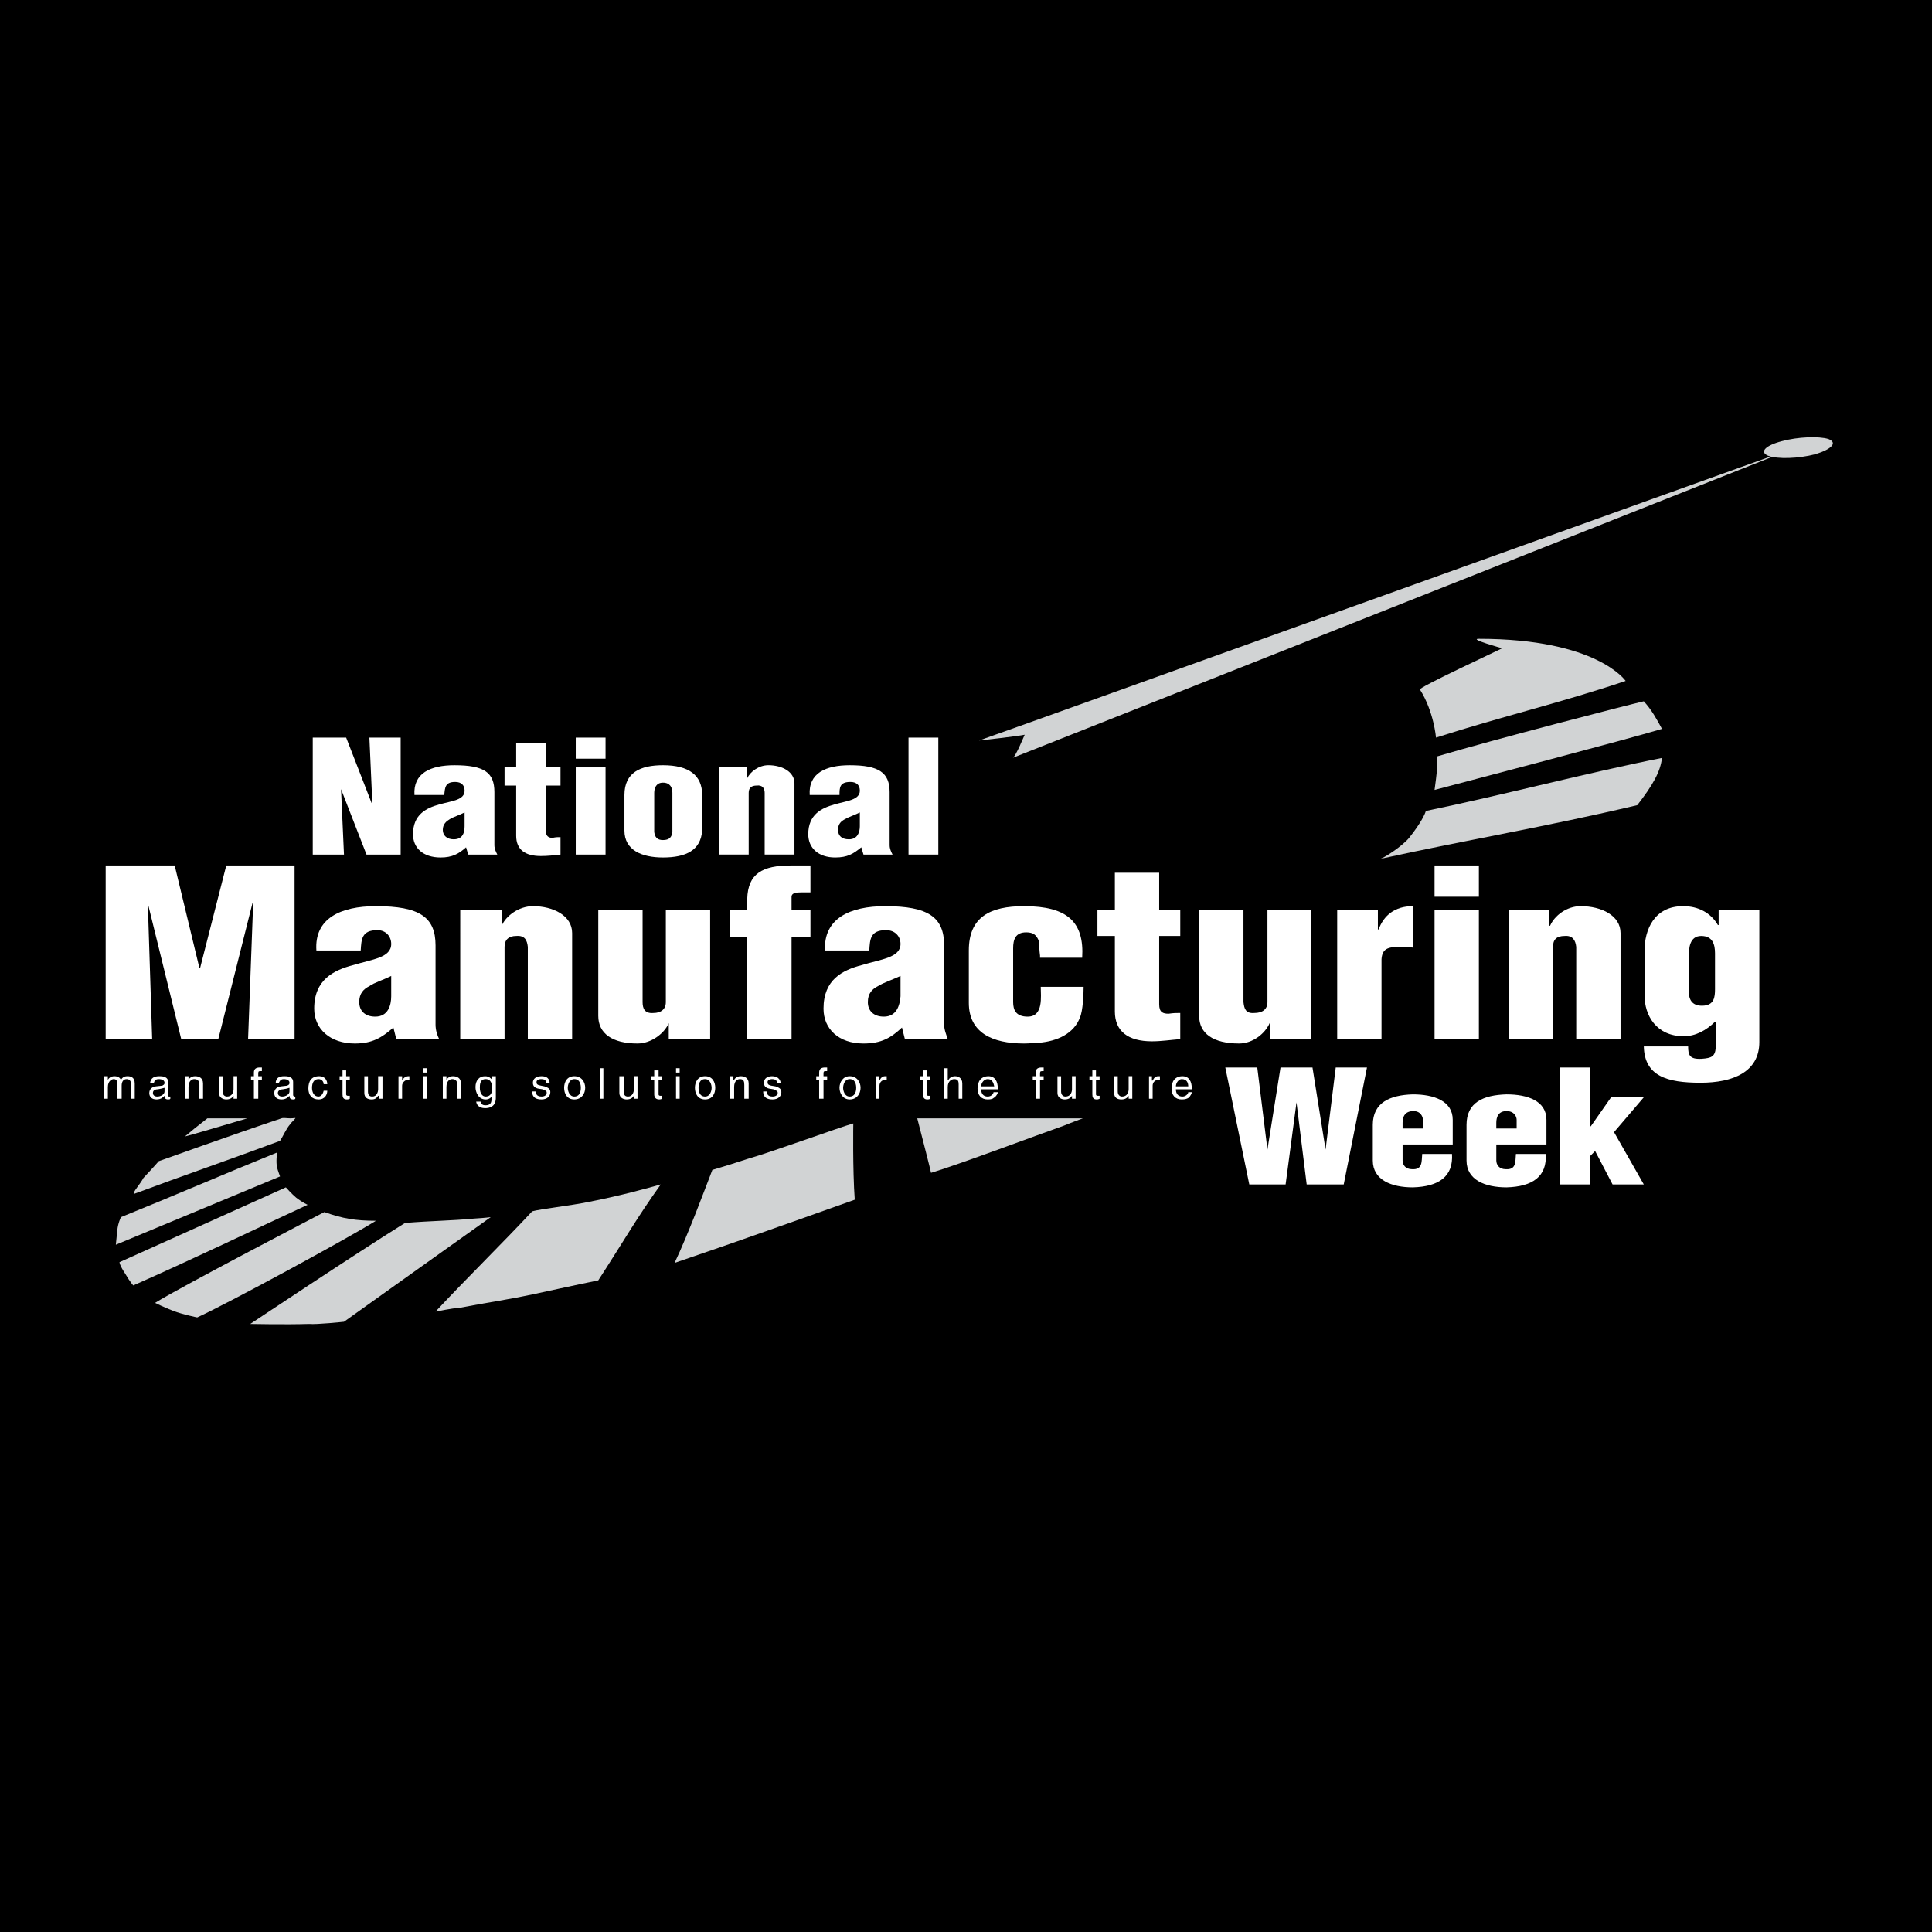 <?xml version="1.0" encoding="utf-8"?>
<!-- Generator: Adobe Illustrator 13.0.0, SVG Export Plug-In . SVG Version: 6.00 Build 14948)  -->
<!DOCTYPE svg PUBLIC "-//W3C//DTD SVG 1.0//EN" "http://www.w3.org/TR/2001/REC-SVG-20010904/DTD/svg10.dtd">
<svg version="1.0" id="Layer_1" xmlns="http://www.w3.org/2000/svg" xmlns:xlink="http://www.w3.org/1999/xlink" x="0px" y="0px"
	 width="192.756px" height="192.756px" viewBox="0 0 192.756 192.756" enable-background="new 0 0 192.756 192.756"
	 xml:space="preserve">
<g>
	<polygon fill-rule="evenodd" clip-rule="evenodd" points="0,0 192.756,0 192.756,192.756 0,192.756 0,0 	"/>
	<polygon fill-rule="evenodd" clip-rule="evenodd" points="33.522,79.391 33.522,79.391 33.812,85.915 30.695,85.915 30.695,74.245 
		34.029,74.245 36.567,80.768 36.639,80.768 36.349,74.245 39.466,74.245 39.466,85.915 36.059,85.915 33.522,79.391 	"/>
	<path fill-rule="evenodd" clip-rule="evenodd" d="M45.99,85.118c-0.725,0.725-1.377,1.087-2.537,1.087
		c-1.667,0-2.755-0.942-2.755-2.319c0-1.958,1.305-2.61,2.61-2.973c1.305-0.362,2.537-0.435,2.537-1.377
		c0-0.507-0.29-0.942-0.87-0.942c-1.087,0-1.087,0.652-1.16,1.377h-2.972c-0.145-2.175,1.595-2.972,3.987-2.972
		c2.972,0,3.987,0.725,3.987,2.61v5.364c0,0.29,0.145,0.653,0.29,0.942h-2.9L45.99,85.118L45.99,85.118z M45.845,81.711
		c-0.58,0.217-1.087,0.362-1.45,0.652c-0.362,0.217-0.725,0.507-0.725,1.087c0,0.58,0.435,0.942,1.16,0.942
		c0.869,0,1.015-0.797,1.015-1.305V81.711L45.845,81.711z"/>
	<path fill-rule="evenodd" clip-rule="evenodd" d="M49.832,79.029v-1.812h1.16v-2.464h2.972v2.464h1.45v1.812h-1.45v4.567
		c0,0.507,0.29,0.58,0.652,0.58c0.363,0,0.435,0,0.798,0v1.74c-0.653,0.073-1.305,0.145-1.958,0.145
		c-1.594,0-2.464-0.725-2.464-2.03v-5.001H49.832L49.832,79.029z"/>
	<path fill-rule="evenodd" clip-rule="evenodd" d="M56.936,77.216h2.972v8.699h-2.972V77.216L56.936,77.216z M56.936,74.245h2.972
		v2.102h-2.972V74.245L56.936,74.245z"/>
	<path fill-rule="evenodd" clip-rule="evenodd" d="M61.793,79.971c0-2.247,1.594-2.972,3.842-2.972c2.682,0,3.914,1.015,3.914,2.972
		v3.552c-0.145,1.958-1.595,2.682-3.914,2.682c-2.102,0-3.842-0.725-3.842-2.682V79.971L61.793,79.971z M64.765,83.668
		c0.073,0.507,0.29,0.725,0.87,0.725c0.652,0,0.87-0.218,0.942-0.725v-3.915c0-0.58-0.217-1.015-0.942-1.015
		c-0.652,0-0.87,0.435-0.87,1.015V83.668L64.765,83.668z"/>
	<path fill-rule="evenodd" clip-rule="evenodd" d="M74.043,77.216v1.087l0,0c0.29-0.652,1.16-1.305,2.102-1.305
		c1.377,0,2.61,0.58,2.61,1.812v7.104h-2.973v-6.234c0-0.362-0.217-0.725-0.725-0.725c-0.58,0.072-0.87,0.29-0.87,0.725v6.234
		h-2.899v-8.699H74.043L74.043,77.216z"/>
	<path fill-rule="evenodd" clip-rule="evenodd" d="M85.424,85.118c-0.725,0.725-1.377,1.087-2.537,1.087
		c-1.74,0-2.754-0.942-2.754-2.319c0-1.958,1.305-2.61,2.609-2.973c1.305-0.362,2.537-0.435,2.537-1.377
		c0-0.507-0.29-0.942-0.942-0.942c-1.087,0-1.087,0.652-1.087,1.377h-2.972c-0.145-2.175,1.595-2.972,3.987-2.972
		c2.972,0,3.987,0.725,3.987,2.61v5.364c0,0.29,0.145,0.653,0.29,0.942h-2.899L85.424,85.118L85.424,85.118z M85.279,81.711
		c-0.58,0.217-1.087,0.362-1.45,0.652c-0.362,0.217-0.725,0.507-0.725,1.087c0,0.58,0.435,0.942,1.088,0.942
		c0.87,0,1.087-0.797,1.087-1.305V81.711L85.279,81.711z"/>
	<polygon fill-rule="evenodd" clip-rule="evenodd" points="90.136,74.245 93.108,74.245 93.108,85.915 90.136,85.915 90.136,74.245 
			"/>
	<polygon fill-rule="evenodd" clip-rule="evenodd" points="10.036,104.328 10.036,87.002 16.922,87.002 19.387,97.223 
		19.459,97.223 22.069,87.002 28.882,87.002 28.882,104.328 24.244,104.328 24.751,90.772 24.678,90.772 21.271,104.328 
		17.647,104.328 14.24,90.772 14.24,90.772 14.675,104.328 10.036,104.328 	"/>
	<path fill-rule="evenodd" clip-rule="evenodd" d="M38.741,103.168c-1.16,1.014-2.102,1.594-3.842,1.594
		c-2.465,0-3.987-1.449-3.987-3.479c0-2.973,1.885-3.842,3.842-4.422c1.885-0.507,3.77-0.653,3.77-2.03
		c0-0.725-0.507-1.377-1.377-1.377c-1.595,0-1.595,0.942-1.667,2.03h-4.422c-0.145-3.262,2.392-4.495,5.944-4.495
		c4.349,0,5.944,1.16,5.944,3.987v7.9c0,0.508,0.146,0.943,0.363,1.451h-4.277L38.741,103.168L38.741,103.168z M38.524,98.021
		c-0.87,0.434-1.667,0.58-2.175,0.941c-0.58,0.363-1.015,0.797-1.015,1.668c0,0.797,0.58,1.377,1.594,1.377
		c1.305,0,1.595-1.088,1.595-1.957V98.021L38.524,98.021z"/>
	<path fill-rule="evenodd" clip-rule="evenodd" d="M49.542,91.424v1.595l0,0c0.435-1.015,1.74-2.03,3.117-2.03
		c2.029,0,3.915,0.942,3.915,2.755v10.584h-4.422v-9.279c0-0.58-0.289-1.087-1.159-1.015c-0.725,0-1.16,0.363-1.16,1.015v9.279
		H45.41V91.424H49.542L49.542,91.424z"/>
	<path fill-rule="evenodd" clip-rule="evenodd" d="M66.214,104.328v-1.596l0,0c-0.435,1.016-1.74,2.029-3.117,2.029
		c-2.538,0-3.915-1.014-3.915-2.754V91.424h4.422v9.207c0.073,0.58,0.218,1.16,1.087,1.086c0.725,0,1.232-0.434,1.232-1.086v-9.207
		h4.422v12.904H66.214L66.214,104.328z"/>
	<path fill-rule="evenodd" clip-rule="evenodd" d="M74.043,94.034h-1.739v-2.609h1.739v-1.16c0.072-2.465,1.522-3.262,4.349-3.262
		h1.957v2.682h-0.942c-0.507,0-0.942,0.072-0.942,0.435v1.305h1.885v2.609h-1.885v10.294h-4.421V94.034L74.043,94.034z"/>
	<path fill-rule="evenodd" clip-rule="evenodd" d="M89.483,103.168c-1.087,1.014-2.029,1.594-3.769,1.594
		c-2.537,0-4.06-1.449-4.06-3.479c0-2.973,1.885-3.842,3.842-4.422c1.884-0.507,3.842-0.653,3.842-2.03
		c0-0.725-0.507-1.377-1.45-1.377c-1.594,0-1.594,0.942-1.667,2.03H81.8c-0.146-3.262,2.464-4.495,6.016-4.495
		c4.349,0,5.872,1.16,5.872,3.987v7.9c0,0.508,0.217,0.943,0.362,1.451h-4.277L89.483,103.168L89.483,103.168z M89.339,98.021
		c-0.942,0.434-1.667,0.58-2.247,0.941c-0.58,0.363-1.015,0.797-1.015,1.668c0,0.797,0.58,1.377,1.595,1.377
		c1.304,0,1.594-1.088,1.667-1.957V98.021L89.339,98.021z"/>
	<path fill-rule="evenodd" clip-rule="evenodd" d="M103.329,96.208l-0.072-0.217c-0.073-0.507-0.073-1.015-0.146-1.522
		c-0.217-0.508-0.507-0.798-1.231-0.798c-1.088,0-1.306,0.725-1.306,1.595v5.292c0,0.797,0.29,1.521,1.45,1.521
		c1.595,0,1.305-2.029,1.305-2.973h4.277c0,0.727-0.073,2.32-0.363,3.045c-0.579,1.596-2.247,2.32-4.132,2.537
		c-0.435,0-0.797,0.072-1.45,0.072c-3.188,0-5.508-1.088-5.508-4.059v-5.219c0-3.334,2.102-4.495,5.508-4.495
		c4.351,0.072,6.018,1.667,5.8,5.219H103.329L103.329,96.208z"/>
	<path fill-rule="evenodd" clip-rule="evenodd" d="M108.983,94.034v-2.609h1.739v-3.697h4.422v3.697h2.103v2.609h-2.103v6.814
		c0,0.725,0.363,0.869,0.943,0.869c0.507,0,0.725,0,1.159,0v2.537c-0.942,0.146-1.812,0.219-2.827,0.219
		c-2.393,0-3.697-1.016-3.697-2.973v-7.466H108.983L108.983,94.034z"/>
	<path fill-rule="evenodd" clip-rule="evenodd" d="M126.235,104.328v-1.596h-0.072c-0.435,1.016-1.667,2.029-3.045,2.029
		c-2.609,0-3.986-1.014-3.986-2.754V91.424h4.422v9.207c0.072,0.58,0.29,1.16,1.088,1.086c0.797,0,1.304-0.434,1.304-1.086v-9.207
		h4.35v12.904H126.235L126.235,104.328z"/>
	<path fill-rule="evenodd" clip-rule="evenodd" d="M136.964,91.424v1.958h0.072c0.508-1.45,1.596-2.393,3.407-2.393v4.204
		c-0.435-0.072-0.869-0.145-1.305-0.145c-1.232,0-1.74,0.217-1.812,1.305v7.974h-4.423V91.424H136.964L136.964,91.424z"/>
	<path fill-rule="evenodd" clip-rule="evenodd" d="M142.618,91.424h4.422v12.904h-4.422V91.424L142.618,91.424z M142.618,87.002
		h4.422v3.117h-4.422V87.002L142.618,87.002z"/>
	<path fill-rule="evenodd" clip-rule="evenodd" d="M154.071,91.424v1.595h0.073c0.435-1.015,1.667-2.03,3.116-2.03
		c2.03,0,3.915,0.942,3.915,2.755v10.584h-4.422v-9.279c-0.073-0.58-0.363-1.087-1.16-1.015c-0.797,0-1.16,0.363-1.16,1.015v9.279
		h-4.421V91.424H154.071L154.071,91.424z"/>
	<path fill-rule="evenodd" clip-rule="evenodd" d="M167.917,105.053c0,0.869,0.145,1.232,1.45,1.232
		c0.869-0.072,1.232-0.291,1.305-1.088v-2.609H170.6c-0.87,0.869-1.958,1.377-3.117,1.377c-2.755,0-3.914-2.029-3.914-4.059v-4.422
		c0-2.03,0.941-4.495,3.842-4.495c1.521,0.072,2.754,0.652,3.479,1.958h0.073v-1.522h4.06v13.121c0,3.045-2.61,4.131-5.872,4.131
		c-3.334,0-5.581-0.65-5.654-3.623H167.917L167.917,105.053z M167.989,99.615c0,0.725,0.29,1.377,1.305,1.377
		c1.233,0,1.306-0.869,1.306-1.666v-3.625c0-0.87-0.218-1.668-1.378-1.668s-1.232,1.232-1.232,1.885V99.615L167.989,99.615z"/>
	<polygon fill-rule="evenodd" clip-rule="evenodd" points="131.745,115.346 131.745,115.346 132.76,107.154 135.877,107.154 
		133.557,118.824 129.86,118.824 128.846,110.561 128.846,110.561 127.758,118.824 124.134,118.824 121.741,107.154 
		124.931,107.154 125.945,115.346 125.945,115.273 127.251,107.154 130.44,107.154 131.745,115.346 	"/>
	<path fill-rule="evenodd" clip-rule="evenodd" d="M139.43,114.838v1.523c0,0.506,0.289,0.869,0.941,0.941
		c1.088,0.072,0.942-0.797,1.015-1.521h2.973c0.145,2.246-1.305,3.262-3.915,3.334c-2.103,0-3.987-0.725-3.987-2.754v-3.553
		c0-2.248,1.74-2.973,3.987-2.973c2.102,0,3.986,0.654,3.986,2.537v2.465H139.43L139.43,114.838z M141.531,113.244v-0.871
		c0-0.289-0.29-0.869-1.016-0.869c-0.869,0-1.086,0.508-1.086,1.16v0.58H141.531L141.531,113.244z"/>
	<path fill-rule="evenodd" clip-rule="evenodd" d="M148.78,114.838v1.523c0,0.506,0.29,0.869,0.941,0.941
		c1.088,0.072,0.943-0.797,1.016-1.521h2.972c0.146,2.246-1.305,3.262-3.914,3.334c-2.103,0-3.987-0.725-3.987-2.754v-3.553
		c0-2.248,1.667-2.973,3.987-2.973c2.102,0,3.986,0.654,3.986,2.537v2.465H148.78L148.78,114.838z M150.81,113.244v-0.871
		c0-0.289-0.217-0.869-1.015-0.869s-1.015,0.508-1.015,1.16v0.58H150.81L150.81,113.244z"/>
	<polygon fill-rule="evenodd" clip-rule="evenodd" points="155.159,118.824 155.159,107.154 158.131,107.154 158.131,113.025 
		158.204,113.025 160.233,110.055 163.495,110.055 160.523,113.605 163.495,118.824 160.378,118.824 158.639,115.418 
		158.131,115.998 158.131,118.824 155.159,118.824 	"/>
	<path fill-rule="evenodd" clip-rule="evenodd" d="M9.891,108.025h0.362v0.361l0,0c0.073-0.145,0.291-0.436,0.725-0.436
		c0.363,0,0.507,0.291,0.58,0.363c0.145-0.217,0.29-0.363,0.652-0.363c0.29,0,0.725,0.146,0.725,0.799v1.521h-0.362v-1.449
		c0-0.291-0.145-0.508-0.435-0.508c-0.29,0-0.507,0.289-0.507,0.58v1.377h-0.435v-1.521c0-0.219-0.072-0.436-0.29-0.436
		c-0.217,0-0.652,0.145-0.652,0.725v1.232H9.891V108.025L9.891,108.025z"/>
	<path fill-rule="evenodd" clip-rule="evenodd" d="M14.53,108.75c0-0.58,0.363-0.799,0.87-0.799c0.217,0,0.87,0.074,0.87,0.652
		v1.305c0,0.072,0,0.146,0.145,0.146l0.073-0.074v0.291c-0.073,0-0.073,0.072-0.218,0.072c-0.29,0-0.362-0.217-0.362-0.363
		c-0.145,0.146-0.362,0.363-0.797,0.363s-0.726-0.289-0.726-0.652c0-0.145,0.073-0.652,0.653-0.725l0.652-0.072
		c0.073,0,0.218,0,0.218-0.219c0-0.289-0.218-0.361-0.58-0.361s-0.435,0.217-0.507,0.436H14.53L14.53,108.75z M15.907,109.111
		c-0.073,0.072-0.218,0.072-0.652,0.145c-0.218,0.072-0.508,0.072-0.508,0.363c0,0.289,0.146,0.436,0.435,0.436
		c0.363,0,0.725-0.219,0.725-0.58V109.111L15.907,109.111z"/>
	<path fill-rule="evenodd" clip-rule="evenodd" d="M19.749,110.271h-0.362v-1.377c0-0.363-0.145-0.58-0.507-0.58
		c-0.218,0-0.58,0.145-0.58,0.725v1.232h-0.363v-2.246h0.363v0.361l0,0c0.073-0.145,0.29-0.436,0.653-0.436
		c0.362,0,0.797,0.146,0.797,0.799V110.271L19.749,110.271z"/>
	<path fill-rule="evenodd" clip-rule="evenodd" d="M22.794,110.271v-0.291l0,0c-0.145,0.219-0.363,0.363-0.725,0.363
		c-0.29,0-0.725-0.145-0.725-0.725v-1.594h0.363v1.521c0,0.361,0.217,0.508,0.435,0.508c0.508,0,0.653-0.436,0.653-0.799v-1.23
		h0.362v2.246H22.794L22.794,110.271z"/>
	<path fill-rule="evenodd" clip-rule="evenodd" d="M25.258,108.387v1.885h-0.435v-1.885h-0.29v-0.361h0.29v-0.363
		c0-0.363,0.218-0.508,0.581-0.508c0.072,0,0.145,0,0.217,0v0.363c-0.072,0-0.145,0-0.145,0c-0.218,0-0.218,0.072-0.218,0.217v0.291
		h0.362v0.361H25.258L25.258,108.387z"/>
	<path fill-rule="evenodd" clip-rule="evenodd" d="M26.998,108.75c0-0.58,0.363-0.799,0.87-0.799c0.217,0,0.87,0.074,0.87,0.652
		v1.305c0,0.072,0.072,0.146,0.145,0.146l0.073-0.074v0.291c-0.073,0-0.073,0.072-0.146,0.072c-0.362,0-0.435-0.217-0.435-0.363
		c-0.145,0.146-0.363,0.363-0.798,0.363c-0.435,0-0.725-0.289-0.725-0.652c0-0.145,0.072-0.652,0.725-0.725l0.58-0.072
		c0.073,0,0.218,0,0.218-0.219c0-0.289-0.218-0.361-0.507-0.361c-0.436,0-0.507,0.217-0.581,0.436H26.998L26.998,108.75z
		 M28.375,109.111c-0.073,0.072-0.145,0.072-0.653,0.145c-0.145,0.072-0.507,0.072-0.507,0.363c0,0.289,0.146,0.436,0.435,0.436
		c0.362,0,0.725-0.219,0.725-0.58V109.111L28.375,109.111z"/>
	<path fill-rule="evenodd" clip-rule="evenodd" d="M31.782,108.822c0-0.363-0.217-0.508-0.507-0.508
		c-0.435,0-0.652,0.436-0.652,0.869c0,0.363,0.145,0.871,0.652,0.871c0.217,0,0.435-0.219,0.507-0.58h0.363
		c0,0.361-0.217,0.869-0.87,0.869c-0.652,0-1.015-0.508-1.015-1.088c0-0.725,0.363-1.305,1.087-1.305
		c0.581,0,0.798,0.436,0.798,0.871H31.782L31.782,108.822z"/>
	<path fill-rule="evenodd" clip-rule="evenodd" d="M34.029,108.387v1.449c0,0.145,0.145,0.145,0.218,0.145h0.145v0.291
		c-0.145,0-0.218,0.072-0.29,0.072c-0.362,0-0.435-0.217-0.435-0.508v-1.449h-0.29v-0.361h0.29v-0.58h0.362v0.58h0.363v0.361H34.029
		L34.029,108.387z"/>
	<path fill-rule="evenodd" clip-rule="evenodd" d="M37.292,110.271v-0.291l0,0c-0.218,0.219-0.363,0.363-0.725,0.363
		c-0.363,0-0.725-0.145-0.725-0.725v-1.594h0.362v1.521c0,0.361,0.145,0.508,0.435,0.508c0.435,0,0.58-0.436,0.58-0.799v-1.23h0.435
		v2.246H37.292L37.292,110.271z"/>
	<path fill-rule="evenodd" clip-rule="evenodd" d="M39.684,110.271h-0.436v-2.246h0.363v0.361l0,0
		c0.145-0.217,0.362-0.436,0.652-0.436c0.072,0,0.072,0,0.072,0v0.436h-0.145c-0.29,0-0.507,0.289-0.507,0.58V110.271
		L39.684,110.271z"/>
	<path fill-rule="evenodd" clip-rule="evenodd" d="M41.713,108.025h0.363v2.246h-0.363V108.025L41.713,108.025z M41.713,107.227
		h0.363v0.436h-0.363V107.227L41.713,107.227z"/>
	<path fill-rule="evenodd" clip-rule="evenodd" d="M45.483,110.271H45.12v-1.377c0-0.363-0.145-0.58-0.507-0.58
		c-0.218,0-0.58,0.145-0.58,0.725v1.232H43.67v-2.246h0.363v0.361l0,0c0.072-0.145,0.29-0.436,0.652-0.436
		c0.363,0,0.798,0.146,0.798,0.799V110.271L45.483,110.271z"/>
	<path fill-rule="evenodd" clip-rule="evenodd" d="M48.962,110.127c0,0.289,0,1.086-1.087,1.086c-0.217,0-0.725-0.072-0.797-0.652
		h0.362c0.072,0.363,0.362,0.363,0.507,0.363c0.652,0,0.652-0.508,0.652-0.797v-0.072h-0.072l0,0
		c-0.072,0.145-0.29,0.289-0.58,0.289c-0.725,0-0.942-0.725-0.942-1.232c0-0.652,0.29-1.16,0.87-1.16
		c0.435,0,0.581,0.291,0.725,0.436l0,0v-0.361h0.362V110.127L48.962,110.127z M47.947,110.055c0.29,0,0.652-0.219,0.652-0.799
		c0-0.361-0.072-0.941-0.652-0.941c-0.58,0-0.58,0.58-0.58,0.869C47.368,109.619,47.585,110.055,47.947,110.055L47.947,110.055z"/>
	<path fill-rule="evenodd" clip-rule="evenodd" d="M53.964,108.676c0-0.145,0-0.361-0.507-0.361c-0.072,0-0.435,0-0.435,0.289
		c0,0.219,0.145,0.219,0.435,0.291l0.362,0.145c0.435,0.072,0.653,0.289,0.653,0.58c0,0.436-0.435,0.725-0.942,0.725
		c-0.87,0-0.942-0.508-0.942-0.797h0.362c0,0.217,0.072,0.508,0.58,0.508c0.29,0,0.507-0.146,0.507-0.363s-0.073-0.289-0.435-0.363
		l-0.435-0.072c-0.29-0.072-0.507-0.289-0.507-0.58c0-0.506,0.435-0.725,0.87-0.725c0.797,0,0.87,0.58,0.87,0.725H53.964
		L53.964,108.676z"/>
	<path fill-rule="evenodd" clip-rule="evenodd" d="M56.791,107.951c0.725,0,1.087,0.652,1.087,1.232s-0.362,1.16-1.087,1.16
		c-0.725,0-1.015-0.58-1.015-1.16S56.066,107.951,56.791,107.951L56.791,107.951z M56.791,109.98c0.58,0,0.652-0.506,0.652-0.797
		c0-0.361-0.073-0.869-0.652-0.869c-0.507,0-0.652,0.508-0.652,0.869C56.139,109.475,56.284,109.98,56.791,109.98L56.791,109.98z"/>
	<polygon fill-rule="evenodd" clip-rule="evenodd" points="59.328,107.227 59.69,107.227 59.69,110.271 59.328,110.271 
		59.328,107.227 	"/>
	<path fill-rule="evenodd" clip-rule="evenodd" d="M62.735,110.271v-0.291l0,0c-0.145,0.219-0.363,0.363-0.725,0.363
		c-0.29,0-0.725-0.145-0.725-0.725v-1.594h0.436v1.521c0,0.361,0.145,0.508,0.435,0.508c0.435,0,0.58-0.436,0.58-0.799v-1.23h0.362
		v2.246H62.735L62.735,110.271z"/>
	<path fill-rule="evenodd" clip-rule="evenodd" d="M65.2,108.387v1.449c0,0.145,0.145,0.145,0.217,0.145h0.146v0.291
		c-0.146,0-0.29,0.072-0.29,0.072c-0.362,0-0.435-0.217-0.435-0.508v-1.449h-0.363v-0.361h0.363v-0.58H65.2v0.58h0.363v0.361H65.2
		L65.2,108.387z"/>
	<path fill-rule="evenodd" clip-rule="evenodd" d="M66.939,108.025h0.362v2.246h-0.362V108.025L66.939,108.025z M66.939,107.227
		h0.362v0.436h-0.362V107.227L66.939,107.227z"/>
	<path fill-rule="evenodd" clip-rule="evenodd" d="M69.839,107.951c0.725,0,1.014,0.652,1.014,1.232s-0.29,1.16-1.014,1.16
		c-0.725,0-1.015-0.58-1.015-1.16S69.114,107.951,69.839,107.951L69.839,107.951z M69.839,109.98c0.507,0,0.652-0.506,0.652-0.797
		c0-0.361-0.145-0.869-0.652-0.869c-0.508,0-0.653,0.508-0.653,0.869C69.187,109.475,69.332,109.98,69.839,109.98L69.839,109.98z"/>
	<path fill-rule="evenodd" clip-rule="evenodd" d="M74.188,110.271h-0.362v-1.377c0-0.363-0.146-0.58-0.507-0.58
		c-0.218,0-0.58,0.145-0.58,0.725v1.232h-0.363v-2.246h0.29v0.361h0.073c0.073-0.145,0.29-0.436,0.652-0.436
		s0.797,0.146,0.797,0.799V110.271L74.188,110.271z"/>
	<path fill-rule="evenodd" clip-rule="evenodd" d="M77.016,108.676c0-0.145,0-0.361-0.508-0.361c-0.145,0-0.435,0-0.435,0.289
		c0,0.219,0.072,0.219,0.362,0.291l0.435,0.145c0.435,0.072,0.58,0.289,0.58,0.58c0,0.436-0.362,0.725-0.87,0.725
		c-0.87,0-0.942-0.508-0.942-0.797h0.363c0,0.217,0.072,0.508,0.58,0.508c0.29,0,0.508-0.146,0.508-0.363s-0.146-0.289-0.435-0.363
		l-0.436-0.072c-0.29-0.072-0.507-0.289-0.507-0.58c0-0.506,0.363-0.725,0.798-0.725c0.87,0,0.87,0.58,0.87,0.725H77.016
		L77.016,108.676z"/>
	<path fill-rule="evenodd" clip-rule="evenodd" d="M81.655,108.387v1.885H81.22v-1.885h-0.29v-0.361h0.29v-0.363
		c0-0.363,0.217-0.508,0.652-0.508c0,0,0.073,0,0.146,0v0.363c-0.073,0-0.146,0-0.146,0c-0.217,0-0.217,0.072-0.217,0.217v0.291
		h0.363v0.361H81.655L81.655,108.387z"/>
	<path fill-rule="evenodd" clip-rule="evenodd" d="M84.337,107.951c0.653,0,1.015,0.652,1.015,1.232s-0.362,1.16-1.015,1.16
		c-0.725,0-1.087-0.58-1.087-1.16S83.612,107.951,84.337,107.951L84.337,107.951z M84.337,109.98c0.507,0,0.653-0.506,0.653-0.797
		c0-0.361-0.146-0.869-0.653-0.869c-0.58,0-0.652,0.508-0.652,0.869C83.685,109.475,83.757,109.98,84.337,109.98L84.337,109.98z"/>
	<path fill-rule="evenodd" clip-rule="evenodd" d="M87.236,110.271h-0.362v-2.246h0.362v0.361l0,0
		c0.145-0.217,0.363-0.436,0.58-0.436c0.072,0,0.072,0,0.145,0v0.436h-0.145c-0.362,0-0.58,0.289-0.58,0.58V110.271L87.236,110.271z
		"/>
	<path fill-rule="evenodd" clip-rule="evenodd" d="M91.948,108.387v1.449c0,0.145,0.145,0.145,0.217,0.145h0.146v0.291
		c-0.146,0-0.218,0.072-0.29,0.072c-0.363,0-0.435-0.217-0.435-0.508v-1.449h-0.29v-0.361h0.29v-0.58h0.362v0.58h0.363v0.361H91.948
		L91.948,108.387z"/>
	<path fill-rule="evenodd" clip-rule="evenodd" d="M95.573,110.271h-0.436v-1.449c0-0.291-0.072-0.508-0.435-0.508
		c-0.29,0-0.58,0.145-0.58,0.725v1.232h-0.435v-3.045h0.435v1.088l0,0c0.072-0.145,0.29-0.363,0.652-0.363s0.798,0.146,0.798,0.799
		V110.271L95.573,110.271z"/>
	<path fill-rule="evenodd" clip-rule="evenodd" d="M99.053,109.547c0,0.145-0.146,0.434-0.436,0.652
		c-0.072,0.072-0.217,0.145-0.58,0.145c-0.652,0-1.015-0.508-1.015-1.088c0-0.725,0.362-1.305,1.088-1.305
		c0.652,0,0.942,0.508,0.942,1.305h-1.596c0,0.508,0.218,0.799,0.653,0.799c0.29,0,0.507-0.291,0.58-0.508H99.053L99.053,109.547z
		 M98.69,108.967c-0.073-0.363-0.218-0.652-0.653-0.652c-0.362,0-0.58,0.289-0.58,0.652H98.69L98.69,108.967z"/>
	<path fill-rule="evenodd" clip-rule="evenodd" d="M103.257,108.387v1.885h-0.362v-1.885h-0.363v-0.361h0.363v-0.363
		c0-0.363,0.145-0.508,0.58-0.508c0,0,0.072,0,0.145,0v0.363c-0.072,0-0.145,0-0.145,0c-0.146,0-0.218,0.072-0.218,0.217v0.291
		h0.362v0.361H103.257L103.257,108.387z"/>
	<path fill-rule="evenodd" clip-rule="evenodd" d="M106.446,110.271v-0.291l0,0c-0.146,0.219-0.362,0.363-0.725,0.363
		c-0.29,0-0.726-0.145-0.726-0.725v-1.594h0.362v1.521c0,0.361,0.218,0.508,0.436,0.508c0.507,0,0.652-0.436,0.652-0.799v-1.23
		h0.362v2.246H106.446L106.446,110.271z"/>
	<path fill-rule="evenodd" clip-rule="evenodd" d="M108.838,108.387v1.449c0,0.145,0.218,0.145,0.29,0.145h0.073v0.291
		c-0.073,0-0.218,0.072-0.218,0.072c-0.436,0-0.508-0.217-0.508-0.508v-1.449h-0.29v-0.361h0.29v-0.58h0.362v0.58h0.363v0.361
		H108.838L108.838,108.387z"/>
	<path fill-rule="evenodd" clip-rule="evenodd" d="M112.101,110.271v-0.291l0,0c-0.146,0.219-0.362,0.363-0.725,0.363
		c-0.363,0-0.726-0.145-0.726-0.725v-1.594h0.362v1.521c0,0.361,0.218,0.508,0.435,0.508c0.508,0,0.653-0.436,0.653-0.799v-1.23
		h0.362v2.246H112.101L112.101,110.271z"/>
	<path fill-rule="evenodd" clip-rule="evenodd" d="M114.492,110.271h-0.362v-2.246h0.362v0.361l0,0
		c0.146-0.217,0.29-0.436,0.58-0.436c0.072,0,0.072,0,0.146,0v0.436h-0.146c-0.362,0-0.58,0.289-0.58,0.58V110.271L114.492,110.271z
		"/>
	<path fill-rule="evenodd" clip-rule="evenodd" d="M118.407,109.547c0,0.145-0.073,0.434-0.363,0.652
		c-0.145,0.072-0.289,0.145-0.651,0.145c-0.58,0-1.016-0.508-1.016-1.088c0-0.725,0.362-1.305,1.088-1.305
		c0.652,0,1.015,0.508,1.015,1.305h-1.667c0,0.508,0.217,0.799,0.652,0.799c0.362,0,0.579-0.291,0.579-0.508H118.407
		L118.407,109.547z M118.044,108.967c0-0.363-0.145-0.652-0.579-0.652c-0.362,0-0.652,0.289-0.652,0.652H118.044L118.044,108.967z"
		/>
	<path fill-rule="evenodd" clip-rule="evenodd" fill="#D1D3D4" d="M69.622,125.205l-2.32,0.797c1.378-2.9,2.9-7.031,3.77-9.279
		c1.45-0.434,2.393-0.725,3.479-1.088c2.538-0.725,9.061-3.115,10.583-3.551c0,0.072-0.072,4.566,0.145,7.611
		C85.279,119.695,74.333,123.609,69.622,125.205L69.622,125.205z"/>
	<path fill-rule="evenodd" clip-rule="evenodd" fill="#D1D3D4" d="M53.239,129.119c-3.117,0.652-4.06,0.725-7.467,1.377
		c-0.579,0-2.247,0.363-2.319,0.363c2.899-3.117,6.814-6.959,9.641-10.004c0.725-0.219,3.915-0.58,5.654-0.943
		c3.334-0.652,5.871-1.377,7.176-1.74c-2.392,3.336-3.697,5.656-6.234,9.57C58.241,128.031,53.239,129.119,53.239,129.119
		L53.239,129.119z"/>
	<path fill-rule="evenodd" clip-rule="evenodd" fill="#D1D3D4" d="M137.689,85.697c0.362-0.072,2.174-1.232,2.899-2.102
		c1.159-1.45,1.595-2.393,1.667-2.683c7.394-1.522,16.237-3.842,23.56-5.292c-0.146,1.377-0.943,2.754-2.465,4.712
		C154.145,82.508,146.605,83.74,137.689,85.697L137.689,85.697z"/>
	<path fill-rule="evenodd" clip-rule="evenodd" fill="#D1D3D4" d="M30.84,132.09c-2.392,0.074-5.872,0-5.872,0
		s10.656-7.104,15.44-10.076c2.609-0.217,4.567-0.217,6.886-0.436c1.16-0.07,1.667-0.143,1.667-0.143
		c-0.218,0.143-14.643,10.438-14.643,10.438S31.565,132.164,30.84,132.09L30.84,132.09z"/>
	<path fill-rule="evenodd" clip-rule="evenodd" fill="#D1D3D4" d="M143.126,78.811c0.217-1.667,0.362-2.537,0.217-3.334
		c5.872-1.74,19.064-5.146,20.659-5.509c0.798,0.87,1.306,1.812,1.813,2.754C162.19,73.809,146.968,77.796,143.126,78.811
		L143.126,78.811z"/>
	<path fill-rule="evenodd" clip-rule="evenodd" fill="#D1D3D4" d="M17.284,130.785c-0.942-0.361-1.812-0.797-1.812-0.797
		c2.537-1.594,16.89-9.061,16.89-9.061c1.812,0.65,3.117,0.869,5.146,0.869c-2.899,1.812-14.933,8.336-17.833,9.643
		C19.676,131.439,18.227,131.148,17.284,130.785L17.284,130.785z"/>
	<path fill-rule="evenodd" clip-rule="evenodd" fill="#D1D3D4" d="M143.271,73.592c0,0-0.217-2.609-1.595-4.784
		c-0.507-0.072,8.119-4.059,8.191-4.132c0,0-3.407-0.942-2.319-0.942c11.815,0,14.643,4.204,14.643,4.204
		C155.739,70.113,149.795,71.49,143.271,73.592L143.271,73.592z"/>
	<path fill-rule="evenodd" clip-rule="evenodd" fill="#D1D3D4" d="M12.5,127.09c-0.58-0.871-0.58-1.16-0.58-1.16l16.601-7.467
		c0,0,0.58,0.652,1.014,1.016c0.653,0.506,1.16,0.725,1.16,0.725c-5.799,2.682-11.163,5.291-17.397,8.045
		C13.298,128.248,13.007,127.959,12.5,127.09L12.5,127.09z"/>
	<path fill-rule="evenodd" clip-rule="evenodd" fill="#D1D3D4" d="M11.703,122.74c0.072-0.727,0.362-1.305,0.362-1.305
		c5.219-2.104,10.221-4.277,15.585-6.451c0,0-0.145,0.941,0,1.521c0.072,0.289,0.29,0.869,0.29,0.869l-16.382,6.814
		C11.558,124.189,11.63,123.393,11.703,122.74L11.703,122.74z"/>
	<path fill-rule="evenodd" clip-rule="evenodd" fill="#D1D3D4" d="M13.37,119.115c-0.218-0.072,0.652-1.016,0.942-1.594
		c1.16-1.232,1.522-1.668,1.522-1.668s7.684-2.756,12.25-4.277c0.146-0.072,0.58,0,0.871,0c0.362,0,0.579-0.072,0.507,0
		c-0.146,0.217-0.363,0.363-0.507,0.58c-0.435,0.508-0.725,1.232-1.015,1.668C23.083,115.635,18.227,117.303,13.37,119.115
		L13.37,119.115z"/>
	<path fill-rule="evenodd" clip-rule="evenodd" fill="#D1D3D4" d="M101.01,75.622c0.29,0,1.232-2.392,1.232-2.319
		c-0.653,0.145-4.494,0.58-4.567,0.58c1.74-0.58,79.956-28.706,81.623-29.286C179.298,44.596,102.821,74.897,101.01,75.622
		L101.01,75.622z"/>
	<path fill-rule="evenodd" clip-rule="evenodd" fill="#D1D3D4" d="M181.11,45.322c1.667-0.508,2.247-1.16,1.305-1.522
		c-0.942-0.291-3.045-0.218-4.64,0.217c-1.667,0.435-2.247,1.087-1.377,1.45C177.341,45.829,179.442,45.756,181.11,45.322
		L181.11,45.322z"/>
	<path fill-rule="evenodd" clip-rule="evenodd" fill="#D1D3D4" d="M91.514,111.576c0.507,1.957,1.305,5.074,1.377,5.438
		c2.683-0.799,10.584-3.77,13.266-4.713c0,0,0.87-0.361,1.885-0.725H91.514L91.514,111.576z"/>
	<path fill-rule="evenodd" clip-rule="evenodd" fill="#D1D3D4" d="M20.691,111.576c-0.942,0.725-1.739,1.377-2.247,1.812
		c0.87-0.219,3.552-1.016,6.234-1.812H20.691L20.691,111.576z"/>
	<polygon fill-rule="evenodd" clip-rule="evenodd" fill="#FFFFFF" points="34.029,78.739 34.029,78.811 34.319,85.263 
		31.203,85.263 31.203,73.592 34.537,73.592 37.074,80.116 37.146,80.116 36.856,73.592 39.974,73.592 39.974,85.263 36.567,85.263 
		34.029,78.739 	"/>
	<path fill-rule="evenodd" clip-rule="evenodd" fill="#FFFFFF" d="M46.498,84.538c-0.725,0.652-1.377,1.015-2.537,1.015
		c-1.74,0-2.754-0.942-2.754-2.319c0-1.958,1.305-2.61,2.609-2.973c1.305-0.362,2.537-0.435,2.537-1.377
		c0-0.507-0.29-0.869-0.942-0.869c-1.015,0-1.015,0.58-1.087,1.305h-2.972c-0.145-2.175,1.595-2.972,3.987-2.972
		c2.972,0,3.987,0.725,3.987,2.682v5.292c0,0.362,0.145,0.652,0.29,0.942h-2.9L46.498,84.538L46.498,84.538z M46.353,81.059
		c-0.58,0.29-1.087,0.435-1.45,0.652c-0.363,0.217-0.725,0.507-0.725,1.087c0,0.58,0.435,0.942,1.087,0.942
		c0.942,0,1.087-0.725,1.087-1.305V81.059L46.353,81.059z"/>
	<path fill-rule="evenodd" clip-rule="evenodd" fill="#FFFFFF" d="M50.339,78.376v-1.812h1.16V74.1h2.972v2.464h1.45v1.812h-1.45
		v4.567c0,0.508,0.29,0.653,0.652,0.653c0.363-0.073,0.435-0.073,0.798-0.073v1.74c-0.653,0.073-1.306,0.145-1.958,0.145
		c-1.595,0-2.464-0.652-2.464-2.03v-5.002H50.339L50.339,78.376z"/>
	<path fill-rule="evenodd" clip-rule="evenodd" fill="#FFFFFF" d="M57.443,76.564h2.972v8.699h-2.972V76.564L57.443,76.564z
		 M57.443,73.592h2.972v2.102h-2.972V73.592L57.443,73.592z"/>
	<path fill-rule="evenodd" clip-rule="evenodd" fill="#FFFFFF" d="M62.3,79.319c0-2.248,1.595-2.972,3.842-2.972
		c2.61,0,3.914,1.015,3.914,2.972v3.551c-0.145,1.958-1.595,2.683-3.914,2.683c-2.102,0-3.842-0.725-3.842-2.683V79.319L62.3,79.319
		z M65.272,83.016c0.072,0.507,0.29,0.798,0.87,0.798c0.652,0,0.87-0.291,0.942-0.798v-3.915c0-0.507-0.217-1.015-0.942-1.015
		c-0.652,0-0.87,0.507-0.87,1.015V83.016L65.272,83.016z"/>
	<path fill-rule="evenodd" clip-rule="evenodd" fill="#FFFFFF" d="M74.551,76.564v1.087l0,0c0.29-0.652,1.16-1.305,2.103-1.305
		c1.377,0,2.609,0.652,2.609,1.812v7.104h-2.972v-6.162c0-0.435-0.217-0.797-0.797-0.725c-0.508,0-0.797,0.218-0.797,0.725v6.162
		h-2.972v-8.699H74.551L74.551,76.564z"/>
	<path fill-rule="evenodd" clip-rule="evenodd" fill="#FFFFFF" d="M85.932,84.538c-0.797,0.652-1.377,1.015-2.609,1.015
		c-1.667,0-2.683-0.942-2.683-2.319c0-1.958,1.305-2.61,2.61-2.973c1.232-0.362,2.537-0.435,2.537-1.377
		c0-0.507-0.29-0.869-0.942-0.869c-1.087,0-1.087,0.58-1.087,1.305h-2.972c-0.146-2.175,1.595-2.972,3.987-2.972
		c2.9,0,3.986,0.725,3.986,2.682v5.292c0,0.362,0.145,0.652,0.291,0.942h-2.899L85.932,84.538L85.932,84.538z M85.787,81.059
		c-0.58,0.29-1.087,0.435-1.45,0.652c-0.435,0.217-0.725,0.507-0.725,1.087c0,0.58,0.363,0.942,1.087,0.942
		c0.87,0,1.087-0.725,1.087-1.305V81.059L85.787,81.059z"/>
	<polygon fill-rule="evenodd" clip-rule="evenodd" fill="#FFFFFF" points="90.643,73.592 93.616,73.592 93.616,85.263 
		90.643,85.263 90.643,73.592 	"/>
	<polygon fill-rule="evenodd" clip-rule="evenodd" fill="#FFFFFF" points="10.543,103.674 10.543,86.35 17.429,86.35 19.894,96.571 
		19.967,96.571 22.576,86.35 29.39,86.35 29.39,103.674 24.751,103.674 25.258,90.12 25.186,90.12 21.779,103.674 18.082,103.674 
		14.747,90.12 14.747,90.12 15.182,103.674 10.543,103.674 	"/>
	<path fill-rule="evenodd" clip-rule="evenodd" fill="#FFFFFF" d="M39.248,102.516c-1.159,1.014-2.102,1.594-3.841,1.594
		c-2.465,0-4.06-1.449-4.06-3.479c0-2.9,1.958-3.842,3.915-4.35c1.885-0.579,3.77-0.725,3.77-2.102c0-0.725-0.507-1.377-1.377-1.377
		c-1.595,0-1.595,0.942-1.667,2.03h-4.422c-0.218-3.19,2.392-4.422,5.944-4.422c4.35,0,5.944,1.087,5.944,3.915v7.901
		c0,0.508,0.145,1.016,0.362,1.449h-4.276L39.248,102.516L39.248,102.516z M39.031,97.369c-0.87,0.434-1.667,0.652-2.175,1.014
		c-0.58,0.291-1.015,0.725-1.015,1.596c0,0.869,0.58,1.449,1.595,1.449c1.305,0,1.595-1.16,1.595-2.029V97.369L39.031,97.369z"/>
	<path fill-rule="evenodd" clip-rule="evenodd" fill="#FFFFFF" d="M50.05,90.772v1.594l0,0c0.435-1.014,1.739-1.957,3.117-1.957
		c2.03,0,3.915,0.943,3.915,2.682v10.583h-4.422v-9.205c-0.072-0.653-0.29-1.161-1.16-1.087c-0.725,0-1.16,0.362-1.16,1.087v9.205
		h-4.422V90.772H50.05L50.05,90.772z"/>
	<path fill-rule="evenodd" clip-rule="evenodd" fill="#FFFFFF" d="M66.722,103.674v-1.594l0,0c-0.435,1.016-1.74,2.029-3.117,2.029
		c-2.537,0-3.915-1.014-3.915-2.754V90.772h4.422v9.207c0,0.652,0.218,1.16,1.087,1.086c0.725,0,1.232-0.361,1.232-1.086v-9.207
		h4.421v12.902H66.722L66.722,103.674z"/>
	<path fill-rule="evenodd" clip-rule="evenodd" fill="#FFFFFF" d="M74.551,93.454h-1.739v-2.682h1.739v-1.087
		c0.072-2.537,1.522-3.334,4.35-3.334h1.957v2.682h-0.942c-0.508,0-0.942,0.072-0.942,0.435v1.305h1.885v2.682h-1.885v10.22h-4.422
		V93.454L74.551,93.454z"/>
	<path fill-rule="evenodd" clip-rule="evenodd" fill="#FFFFFF" d="M89.991,102.516c-1.088,1.014-2.03,1.594-3.842,1.594
		c-2.465,0-3.987-1.449-3.987-3.479c0-2.9,1.885-3.842,3.842-4.35c1.884-0.579,3.841-0.725,3.841-2.102
		c0-0.725-0.507-1.377-1.449-1.377c-1.595,0-1.595,0.942-1.667,2.03h-4.421c-0.146-3.19,2.464-4.422,6.016-4.422
		c4.277,0,5.872,1.087,5.872,3.915v7.901c0,0.508,0.218,1.016,0.362,1.449h-4.276L89.991,102.516L89.991,102.516z M89.846,97.369
		c-0.942,0.434-1.667,0.652-2.246,1.014c-0.581,0.291-1.015,0.725-1.015,1.596c0,0.869,0.58,1.449,1.594,1.449
		c1.305,0,1.595-1.16,1.667-2.029V97.369L89.846,97.369z"/>
	<path fill-rule="evenodd" clip-rule="evenodd" fill="#FFFFFF" d="M103.764,95.556v-0.217c-0.072-0.507-0.072-1.015-0.145-1.522
		c-0.218-0.508-0.508-0.797-1.232-0.797c-1.087,0-1.305,0.725-1.305,1.595v5.364c0,0.797,0.29,1.449,1.449,1.449
		c1.596,0,1.305-2.029,1.305-2.973h4.277c0,0.725-0.072,2.393-0.362,3.045c-0.58,1.596-2.247,2.393-4.132,2.537
		c-0.436,0-0.798,0.072-1.45,0.072c-3.189,0-5.509-1.086-5.509-4.059v-5.219c0-3.335,2.103-4.422,5.509-4.422
		c4.35,0,6.017,1.595,5.8,5.147H103.764L103.764,95.556z"/>
	<path fill-rule="evenodd" clip-rule="evenodd" fill="#FFFFFF" d="M109.491,93.382v-2.61h1.739v-3.697h4.422v3.697h2.103v2.61
		h-2.103v6.813c0,0.797,0.362,0.943,0.942,0.943c0.508-0.074,0.725-0.074,1.16-0.074v2.609c-0.942,0.074-1.886,0.219-2.827,0.219
		c-2.393,0-3.697-1.016-3.697-2.973v-7.538H109.491L109.491,93.382z"/>
	<path fill-rule="evenodd" clip-rule="evenodd" fill="#FFFFFF" d="M126.743,103.674v-1.594h-0.072
		c-0.436,1.016-1.667,2.029-3.045,2.029c-2.609,0-3.987-1.014-3.987-2.754V90.772h4.422v9.207c0.073,0.652,0.218,1.16,1.088,1.086
		c0.797,0,1.305-0.361,1.305-1.086v-9.207h4.35v12.902H126.743L126.743,103.674z"/>
	<path fill-rule="evenodd" clip-rule="evenodd" fill="#FFFFFF" d="M137.472,90.772v1.958h0.072c0.508-1.377,1.595-2.32,3.407-2.32
		v4.132c-0.436-0.072-0.87-0.072-1.305-0.072c-1.232,0-1.74,0.217-1.812,1.232v7.972h-4.422V90.772H137.472L137.472,90.772z"/>
	<path fill-rule="evenodd" clip-rule="evenodd" fill="#FFFFFF" d="M143.126,90.772h4.422v12.902h-4.422V90.772L143.126,90.772z
		 M143.126,86.35h4.422v3.117h-4.422V86.35L143.126,86.35z"/>
	<path fill-rule="evenodd" clip-rule="evenodd" fill="#FFFFFF" d="M154.579,90.772v1.594h0.072c0.435-1.014,1.668-1.957,3.045-1.957
		c2.102,0,3.986,0.943,3.986,2.682v10.583h-4.422v-9.205c-0.072-0.653-0.362-1.161-1.159-1.087c-0.798,0-1.16,0.362-1.16,1.087
		v9.205h-4.422V90.772H154.579L154.579,90.772z"/>
	<path fill-rule="evenodd" clip-rule="evenodd" fill="#FFFFFF" d="M168.425,104.4c0,0.869,0.145,1.305,1.377,1.232
		c0.942-0.072,1.305-0.219,1.377-1.088v-2.609h-0.072c-0.87,0.869-1.957,1.449-3.117,1.449c-2.754,0-3.914-2.102-3.914-4.059v-4.495
		c0-2.03,0.942-4.422,3.842-4.422c1.522,0,2.755,0.652,3.479,1.885h0.072v-1.522h4.06v13.193c0,2.973-2.609,4.061-5.871,4.061
		c-3.335,0-5.582-0.654-5.655-3.625H168.425L168.425,104.4z M168.497,98.963c0,0.725,0.29,1.377,1.305,1.377
		c1.232,0,1.305-0.869,1.305-1.666v-3.552c0-0.87-0.218-1.74-1.377-1.74c-1.16,0-1.232,1.232-1.232,1.957V98.963L168.497,98.963z"/>
	<polygon fill-rule="evenodd" clip-rule="evenodd" fill="#FFFFFF" points="132.252,114.693 132.252,114.693 133.267,106.502 
		136.384,106.502 134.064,118.172 130.368,118.172 129.353,109.98 129.353,109.98 128.266,118.172 124.642,118.172 122.249,106.502 
		125.438,106.502 126.453,114.693 126.453,114.693 127.758,106.502 130.947,106.502 132.252,114.693 	"/>
	<path fill-rule="evenodd" clip-rule="evenodd" fill="#FFFFFF" d="M139.937,114.186v1.596c0,0.434,0.289,0.869,0.942,0.869
		c1.087,0.072,0.941-0.797,1.015-1.521h2.972c0.146,2.246-1.305,3.262-3.914,3.334c-2.103,0-3.987-0.725-3.987-2.682v-3.553
		c0-2.248,1.74-2.973,3.987-3.045c2.103,0,3.987,0.652,3.987,2.537v2.465H139.937L139.937,114.186z M141.966,112.592v-0.871
		c0-0.289-0.218-0.869-0.942-0.869c-0.87,0-1.087,0.58-1.087,1.16v0.58H141.966L141.966,112.592z"/>
	<path fill-rule="evenodd" clip-rule="evenodd" fill="#FFFFFF" d="M149.287,114.186v1.596c0,0.434,0.29,0.869,0.942,0.869
		c1.087,0.072,0.942-0.797,1.015-1.521h2.973c0.145,2.246-1.305,3.262-3.915,3.334c-2.102,0-3.986-0.725-3.986-2.682v-3.553
		c0-2.248,1.667-2.973,3.986-3.045c2.103,0,3.987,0.652,3.987,2.537v2.465H149.287L149.287,114.186z M151.316,112.592v-0.871
		c0-0.289-0.217-0.869-1.015-0.869s-1.015,0.58-1.015,1.16v0.58H151.316L151.316,112.592z"/>
	<polygon fill-rule="evenodd" clip-rule="evenodd" fill="#FFFFFF" points="155.666,118.172 155.666,106.502 158.639,106.502 
		158.639,112.373 158.711,112.373 160.74,109.475 164.002,109.475 161.031,112.953 164.002,118.172 160.886,118.172 
		159.146,114.838 158.639,115.346 158.639,118.172 155.666,118.172 	"/>
	<path fill-rule="evenodd" clip-rule="evenodd" fill="#FFFFFF" d="M10.398,107.371h0.363v0.363l0,0
		c0.072-0.145,0.29-0.363,0.652-0.363c0.435,0,0.58,0.219,0.653,0.363c0.145-0.217,0.29-0.363,0.652-0.363
		c0.29,0,0.725,0.074,0.725,0.727v1.521H13.08v-1.449c0-0.291-0.145-0.508-0.435-0.508c-0.362,0-0.507,0.289-0.507,0.652v1.305
		h-0.435v-1.521c0-0.219-0.073-0.436-0.362-0.436c-0.146,0-0.58,0.145-0.58,0.797v1.16h-0.363V107.371L10.398,107.371z"/>
	<path fill-rule="evenodd" clip-rule="evenodd" fill="#FFFFFF" d="M14.965,108.098c0.072-0.58,0.435-0.727,0.942-0.727
		c0.217,0,0.87,0,0.87,0.58v1.305c0,0.072,0,0.146,0.072,0.146c0.073,0,0.145,0,0.145,0v0.217c-0.072,0.072-0.072,0.072-0.217,0.072
		c-0.29,0-0.362-0.145-0.362-0.363c-0.145,0.146-0.362,0.363-0.797,0.363s-0.725-0.217-0.725-0.652c0-0.145,0.072-0.58,0.652-0.652
		l0.652-0.072c0.073-0.072,0.218-0.072,0.218-0.289c0-0.219-0.218-0.363-0.58-0.363c-0.435,0-0.435,0.289-0.507,0.436H14.965
		L14.965,108.098z M16.415,108.531c-0.072,0-0.218,0.072-0.652,0.145c-0.217,0-0.507,0.074-0.507,0.363
		c0,0.217,0.145,0.363,0.435,0.363c0.363,0,0.725-0.219,0.725-0.508V108.531L16.415,108.531z"/>
	<path fill-rule="evenodd" clip-rule="evenodd" fill="#FFFFFF" d="M20.257,109.619h-0.363v-1.377c0-0.363-0.145-0.58-0.507-0.58
		c-0.218,0-0.58,0.145-0.58,0.797v1.16h-0.362v-2.248h0.362v0.363l0,0c0.073-0.145,0.29-0.363,0.653-0.363
		c0.362,0,0.797,0.146,0.797,0.727V109.619L20.257,109.619z"/>
	<path fill-rule="evenodd" clip-rule="evenodd" fill="#FFFFFF" d="M23.301,109.619v-0.291l0,0c-0.145,0.219-0.363,0.363-0.725,0.363
		c-0.29,0-0.725-0.145-0.725-0.652v-1.668h0.363v1.523c0,0.361,0.217,0.508,0.435,0.508c0.507,0,0.652-0.436,0.652-0.727v-1.305
		h0.362v2.248H23.301L23.301,109.619z"/>
	<path fill-rule="evenodd" clip-rule="evenodd" fill="#FFFFFF" d="M25.766,107.734v1.885h-0.435v-1.885h-0.29v-0.363h0.29v-0.361
		c0-0.363,0.218-0.508,0.58-0.508c0.073,0,0.145,0,0.217,0v0.363c-0.072,0-0.145,0-0.145,0c-0.218,0-0.218,0.072-0.218,0.289v0.217
		h0.362v0.363H25.766L25.766,107.734z"/>
	<path fill-rule="evenodd" clip-rule="evenodd" fill="#FFFFFF" d="M27.505,108.098c0-0.58,0.363-0.727,0.87-0.727
		c0.217,0,0.87,0,0.87,0.58v1.305c0,0.072,0.072,0.146,0.145,0.146h0.073v0.217c-0.073,0.072-0.073,0.072-0.218,0.072
		c-0.29,0-0.363-0.145-0.363-0.363c-0.145,0.146-0.362,0.363-0.797,0.363c-0.435,0-0.724-0.217-0.724-0.652
		c0-0.145,0.072-0.58,0.652-0.652l0.652-0.072c0.073-0.072,0.217-0.072,0.217-0.289c0-0.219-0.217-0.363-0.58-0.363
		s-0.435,0.289-0.507,0.436H27.505L27.505,108.098z M28.882,108.531c-0.072,0-0.145,0.072-0.652,0.145
		c-0.146,0-0.508,0.074-0.508,0.363c0,0.217,0.146,0.363,0.435,0.363c0.363,0,0.725-0.219,0.725-0.508V108.531L28.882,108.531z"/>
	<path fill-rule="evenodd" clip-rule="evenodd" fill="#FFFFFF" d="M32.29,108.17c0-0.291-0.218-0.508-0.508-0.508
		c-0.507,0-0.652,0.436-0.652,0.869c0,0.363,0.145,0.871,0.652,0.871c0.217,0,0.435-0.219,0.508-0.58h0.362
		c0,0.361-0.218,0.869-0.87,0.869s-1.015-0.436-1.015-1.088c0-0.725,0.291-1.232,1.087-1.232c0.58,0,0.798,0.436,0.798,0.799H32.29
		L32.29,108.17z"/>
	<path fill-rule="evenodd" clip-rule="evenodd" fill="#FFFFFF" d="M34.537,107.734v1.449c0,0.145,0.145,0.145,0.217,0.145h0.145
		v0.291c-0.145,0.072-0.218,0.072-0.29,0.072c-0.362,0-0.435-0.217-0.435-0.508v-1.449h-0.29v-0.363h0.29v-0.578h0.363v0.578h0.362
		v0.363H34.537L34.537,107.734z"/>
	<path fill-rule="evenodd" clip-rule="evenodd" fill="#FFFFFF" d="M37.799,109.619v-0.291h-0.072
		c-0.146,0.219-0.29,0.363-0.653,0.363c-0.362,0-0.725-0.145-0.725-0.652v-1.668h0.362v1.523c0,0.361,0.145,0.508,0.435,0.508
		c0.435,0,0.58-0.436,0.58-0.727v-1.305h0.435v2.248H37.799L37.799,109.619z"/>
	<path fill-rule="evenodd" clip-rule="evenodd" fill="#FFFFFF" d="M40.119,109.619h-0.363v-2.248h0.363v0.436l0,0
		c0.145-0.289,0.362-0.436,0.652-0.436c0.072,0,0.072,0,0.072,0v0.363h-0.145c-0.29,0-0.58,0.291-0.58,0.58V109.619L40.119,109.619z
		"/>
	<path fill-rule="evenodd" clip-rule="evenodd" fill="#FFFFFF" d="M42.221,107.371h0.362v2.248h-0.362V107.371L42.221,107.371z
		 M42.221,106.574h0.362v0.436h-0.362V106.574L42.221,106.574z"/>
	<path fill-rule="evenodd" clip-rule="evenodd" fill="#FFFFFF" d="M45.99,109.619h-0.363v-1.377c0-0.363-0.145-0.58-0.507-0.58
		c-0.217,0-0.58,0.145-0.58,0.797v1.16h-0.362v-2.248h0.362v0.363l0,0c0.073-0.145,0.291-0.363,0.653-0.363
		c0.362,0,0.797,0.146,0.797,0.727V109.619L45.99,109.619z"/>
	<path fill-rule="evenodd" clip-rule="evenodd" fill="#FFFFFF" d="M49.469,109.475c0,0.289,0,1.086-1.087,1.086
		c-0.217,0-0.797-0.07-0.87-0.652h0.435c0.073,0.363,0.362,0.363,0.508,0.363c0.652,0,0.58-0.508,0.58-0.797v-0.072l0,0l0,0
		c-0.073,0.145-0.291,0.289-0.58,0.289c-0.725,0-1.015-0.725-1.015-1.232c0-0.652,0.362-1.088,0.942-1.088
		c0.436,0,0.58,0.219,0.726,0.363l0,0v-0.363h0.362V109.475L49.469,109.475z M48.455,109.402c0.289,0,0.652-0.146,0.652-0.799
		c0-0.361-0.073-0.941-0.652-0.941c-0.581,0-0.581,0.58-0.581,0.869C47.875,109.039,48.092,109.402,48.455,109.402L48.455,109.402z"
		/>
	<path fill-rule="evenodd" clip-rule="evenodd" fill="#FFFFFF" d="M54.472,108.025c0-0.146,0-0.363-0.508-0.363
		c-0.145,0-0.435,0.072-0.435,0.289c0,0.219,0.072,0.291,0.435,0.363l0.363,0.072c0.435,0.145,0.58,0.289,0.58,0.58
		c0,0.436-0.362,0.725-0.87,0.725c-0.87,0-0.942-0.508-0.942-0.797h0.362c0,0.217,0.073,0.508,0.58,0.508
		c0.29,0,0.507-0.146,0.507-0.363s-0.072-0.217-0.435-0.363l-0.435-0.072c-0.29-0.072-0.507-0.217-0.507-0.578
		c0-0.436,0.363-0.654,0.87-0.654c0.797,0,0.797,0.58,0.797,0.654H54.472L54.472,108.025z"/>
	<path fill-rule="evenodd" clip-rule="evenodd" fill="#FFFFFF" d="M57.298,107.371c0.725,0,1.087,0.58,1.087,1.16
		s-0.362,1.16-1.087,1.16c-0.725,0-1.015-0.58-1.015-1.16S56.574,107.371,57.298,107.371L57.298,107.371z M57.298,109.402
		c0.58,0,0.653-0.58,0.653-0.871c0-0.289-0.073-0.869-0.653-0.869c-0.507,0-0.652,0.58-0.652,0.869
		C56.646,108.822,56.791,109.402,57.298,109.402L57.298,109.402z"/>
	<polygon fill-rule="evenodd" clip-rule="evenodd" fill="#FFFFFF" points="59.835,106.574 60.198,106.574 60.198,109.619 
		59.835,109.619 59.835,106.574 	"/>
	<path fill-rule="evenodd" clip-rule="evenodd" fill="#FFFFFF" d="M63.243,109.619v-0.291l0,0c-0.145,0.219-0.362,0.363-0.725,0.363
		c-0.29,0-0.725-0.145-0.725-0.652v-1.668h0.435v1.523c0,0.361,0.145,0.508,0.435,0.508c0.435,0,0.58-0.436,0.58-0.727v-1.305h0.362
		v2.248H63.243L63.243,109.619z"/>
	<path fill-rule="evenodd" clip-rule="evenodd" fill="#FFFFFF" d="M65.707,107.734v1.449c0,0.145,0.145,0.145,0.218,0.145h0.145
		v0.291c-0.145,0.072-0.29,0.072-0.29,0.072c-0.363,0-0.507-0.217-0.507-0.508v-1.449h-0.29v-0.363h0.29v-0.578h0.435v0.578h0.363
		v0.363H65.707L65.707,107.734z"/>
	<path fill-rule="evenodd" clip-rule="evenodd" fill="#FFFFFF" d="M67.447,107.371h0.363v2.248h-0.363V107.371L67.447,107.371z
		 M67.447,106.574h0.363v0.436h-0.363V106.574L67.447,106.574z"/>
	<path fill-rule="evenodd" clip-rule="evenodd" fill="#FFFFFF" d="M70.347,107.371c0.725,0,1.015,0.58,1.015,1.16
		s-0.29,1.16-1.015,1.16c-0.725,0-1.015-0.58-1.015-1.16S69.622,107.371,70.347,107.371L70.347,107.371z M70.347,109.402
		c0.507,0,0.652-0.58,0.652-0.871c0-0.289-0.146-0.869-0.652-0.869c-0.58,0-0.652,0.58-0.652,0.869
		C69.694,108.822,69.767,109.402,70.347,109.402L70.347,109.402z"/>
	<path fill-rule="evenodd" clip-rule="evenodd" fill="#FFFFFF" d="M74.696,109.619h-0.436v-1.377c0-0.363-0.072-0.58-0.435-0.58
		c-0.218,0-0.58,0.145-0.58,0.797v1.16h-0.435v-2.248h0.362v0.363h0.072c0.073-0.145,0.29-0.363,0.653-0.363
		c0.362,0,0.797,0.146,0.797,0.727V109.619L74.696,109.619z"/>
	<path fill-rule="evenodd" clip-rule="evenodd" fill="#FFFFFF" d="M77.523,108.025c0-0.146-0.073-0.363-0.507-0.363
		c-0.146,0-0.436,0.072-0.436,0.289c0,0.219,0.073,0.291,0.362,0.363l0.435,0.072c0.435,0.145,0.58,0.289,0.58,0.58
		c0,0.436-0.362,0.725-0.87,0.725c-0.871,0-0.943-0.508-0.943-0.797h0.363c0,0.217,0.072,0.508,0.58,0.508
		c0.29,0,0.507-0.146,0.507-0.363s-0.146-0.217-0.435-0.363l-0.435-0.072c-0.29-0.072-0.508-0.217-0.508-0.578
		c0-0.436,0.363-0.654,0.798-0.654c0.797,0,0.869,0.58,0.869,0.654H77.523L77.523,108.025z"/>
	<path fill-rule="evenodd" clip-rule="evenodd" fill="#FFFFFF" d="M82.162,107.734v1.885h-0.435v-1.885h-0.29v-0.363h0.29v-0.361
		c0-0.363,0.217-0.508,0.58-0.508c0.072,0,0.145,0,0.217,0v0.363c-0.073,0-0.145,0-0.145,0c-0.218,0-0.218,0.072-0.218,0.289v0.217
		h0.363v0.363H82.162L82.162,107.734z"/>
	<path fill-rule="evenodd" clip-rule="evenodd" fill="#FFFFFF" d="M84.772,107.371c0.725,0,1.087,0.58,1.087,1.16
		s-0.362,1.16-1.087,1.16c-0.652,0-1.015-0.58-1.015-1.16S84.12,107.371,84.772,107.371L84.772,107.371z M84.772,109.402
		c0.58,0,0.652-0.58,0.652-0.871c0-0.289-0.072-0.869-0.652-0.869c-0.507,0-0.652,0.58-0.652,0.869
		C84.12,108.822,84.265,109.402,84.772,109.402L84.772,109.402z"/>
	<path fill-rule="evenodd" clip-rule="evenodd" fill="#FFFFFF" d="M87.744,109.619h-0.363v-2.248h0.363v0.436l0,0
		c0.145-0.289,0.29-0.436,0.58-0.436c0.073,0,0.073,0,0.145,0v0.363h-0.145c-0.363,0-0.58,0.291-0.58,0.58V109.619L87.744,109.619z"
		/>
	<path fill-rule="evenodd" clip-rule="evenodd" fill="#FFFFFF" d="M92.456,107.734v1.449c0,0.145,0.145,0.145,0.218,0.145h0.145
		v0.291c-0.145,0.072-0.218,0.072-0.29,0.072c-0.363,0-0.435-0.217-0.435-0.508v-1.449h-0.29v-0.363h0.29v-0.578h0.362v0.578h0.363
		v0.363H92.456L92.456,107.734z"/>
	<path fill-rule="evenodd" clip-rule="evenodd" fill="#FFFFFF" d="M96.008,109.619h-0.363v-1.449c0-0.291-0.072-0.508-0.435-0.508
		c-0.29,0-0.653,0.217-0.653,0.797v1.16h-0.362v-3.045h0.362v1.16h0.073c0.073-0.145,0.29-0.363,0.652-0.363
		c0.291,0,0.726,0.146,0.726,0.727V109.619L96.008,109.619z"/>
	<path fill-rule="evenodd" clip-rule="evenodd" fill="#FFFFFF" d="M99.56,108.967c0,0.072-0.145,0.436-0.435,0.58
		c-0.072,0.072-0.218,0.145-0.58,0.145c-0.652,0-1.015-0.436-1.015-1.088c0-0.725,0.363-1.232,1.087-1.232
		c0.652,0,0.942,0.508,0.942,1.305h-1.667c0,0.436,0.218,0.727,0.652,0.727c0.362,0,0.58-0.291,0.58-0.436H99.56L99.56,108.967z
		 M99.197,108.387c-0.072-0.361-0.218-0.725-0.652-0.725c-0.362,0-0.652,0.363-0.652,0.725H99.197L99.197,108.387z"/>
	<path fill-rule="evenodd" clip-rule="evenodd" fill="#FFFFFF" d="M103.764,107.734v1.885h-0.435v-1.885h-0.29v-0.363h0.29v-0.361
		c0-0.363,0.218-0.508,0.58-0.508c0.072,0,0.145,0,0.218,0v0.363c-0.073,0-0.146,0-0.146,0c-0.218,0-0.218,0.072-0.218,0.289v0.217
		h0.363v0.363H103.764L103.764,107.734z"/>
	<path fill-rule="evenodd" clip-rule="evenodd" fill="#FFFFFF" d="M106.953,109.619v-0.291l0,0
		c-0.145,0.219-0.361,0.363-0.725,0.363c-0.29,0-0.725-0.145-0.725-0.652v-1.668h0.362v1.523c0,0.361,0.218,0.508,0.435,0.508
		c0.508,0,0.652-0.436,0.652-0.727v-1.305h0.363v2.248H106.953L106.953,109.619z"/>
	<path fill-rule="evenodd" clip-rule="evenodd" fill="#FFFFFF" d="M109.346,107.734v1.449c0,0.145,0.146,0.145,0.29,0.145h0.072
		v0.291c-0.145,0.072-0.217,0.072-0.29,0.072c-0.362,0-0.435-0.217-0.435-0.508v-1.449h-0.29v-0.363h0.29v-0.578h0.362v0.578h0.362
		v0.363H109.346L109.346,107.734z"/>
	<path fill-rule="evenodd" clip-rule="evenodd" fill="#FFFFFF" d="M112.607,109.619v-0.291l0,0
		c-0.145,0.219-0.362,0.363-0.725,0.363s-0.726-0.145-0.726-0.652v-1.668h0.363v1.523c0,0.361,0.218,0.508,0.435,0.508
		c0.508,0,0.652-0.436,0.652-0.727v-1.305h0.363v2.248H112.607L112.607,109.619z"/>
	<path fill-rule="evenodd" clip-rule="evenodd" fill="#FFFFFF" d="M115,109.619h-0.362v-2.248h0.29v0.436H115
		c0.145-0.289,0.29-0.436,0.58-0.436c0.072,0,0.072,0,0.145,0v0.363h-0.145c-0.362,0-0.58,0.291-0.58,0.58V109.619L115,109.619z"/>
	<path fill-rule="evenodd" clip-rule="evenodd" fill="#FFFFFF" d="M118.914,108.967c0,0.072-0.145,0.436-0.362,0.58
		c-0.145,0.072-0.29,0.145-0.652,0.145c-0.652,0-1.015-0.436-1.015-1.088c0-0.725,0.362-1.232,1.087-1.232
		c0.652,0,0.942,0.508,0.942,1.305h-1.595c0,0.436,0.218,0.727,0.652,0.727c0.362,0,0.58-0.291,0.58-0.436H118.914L118.914,108.967z
		 M118.552,108.387c0-0.361-0.145-0.725-0.652-0.725c-0.29,0-0.58,0.363-0.58,0.725H118.552L118.552,108.387z"/>
</g>
</svg>
